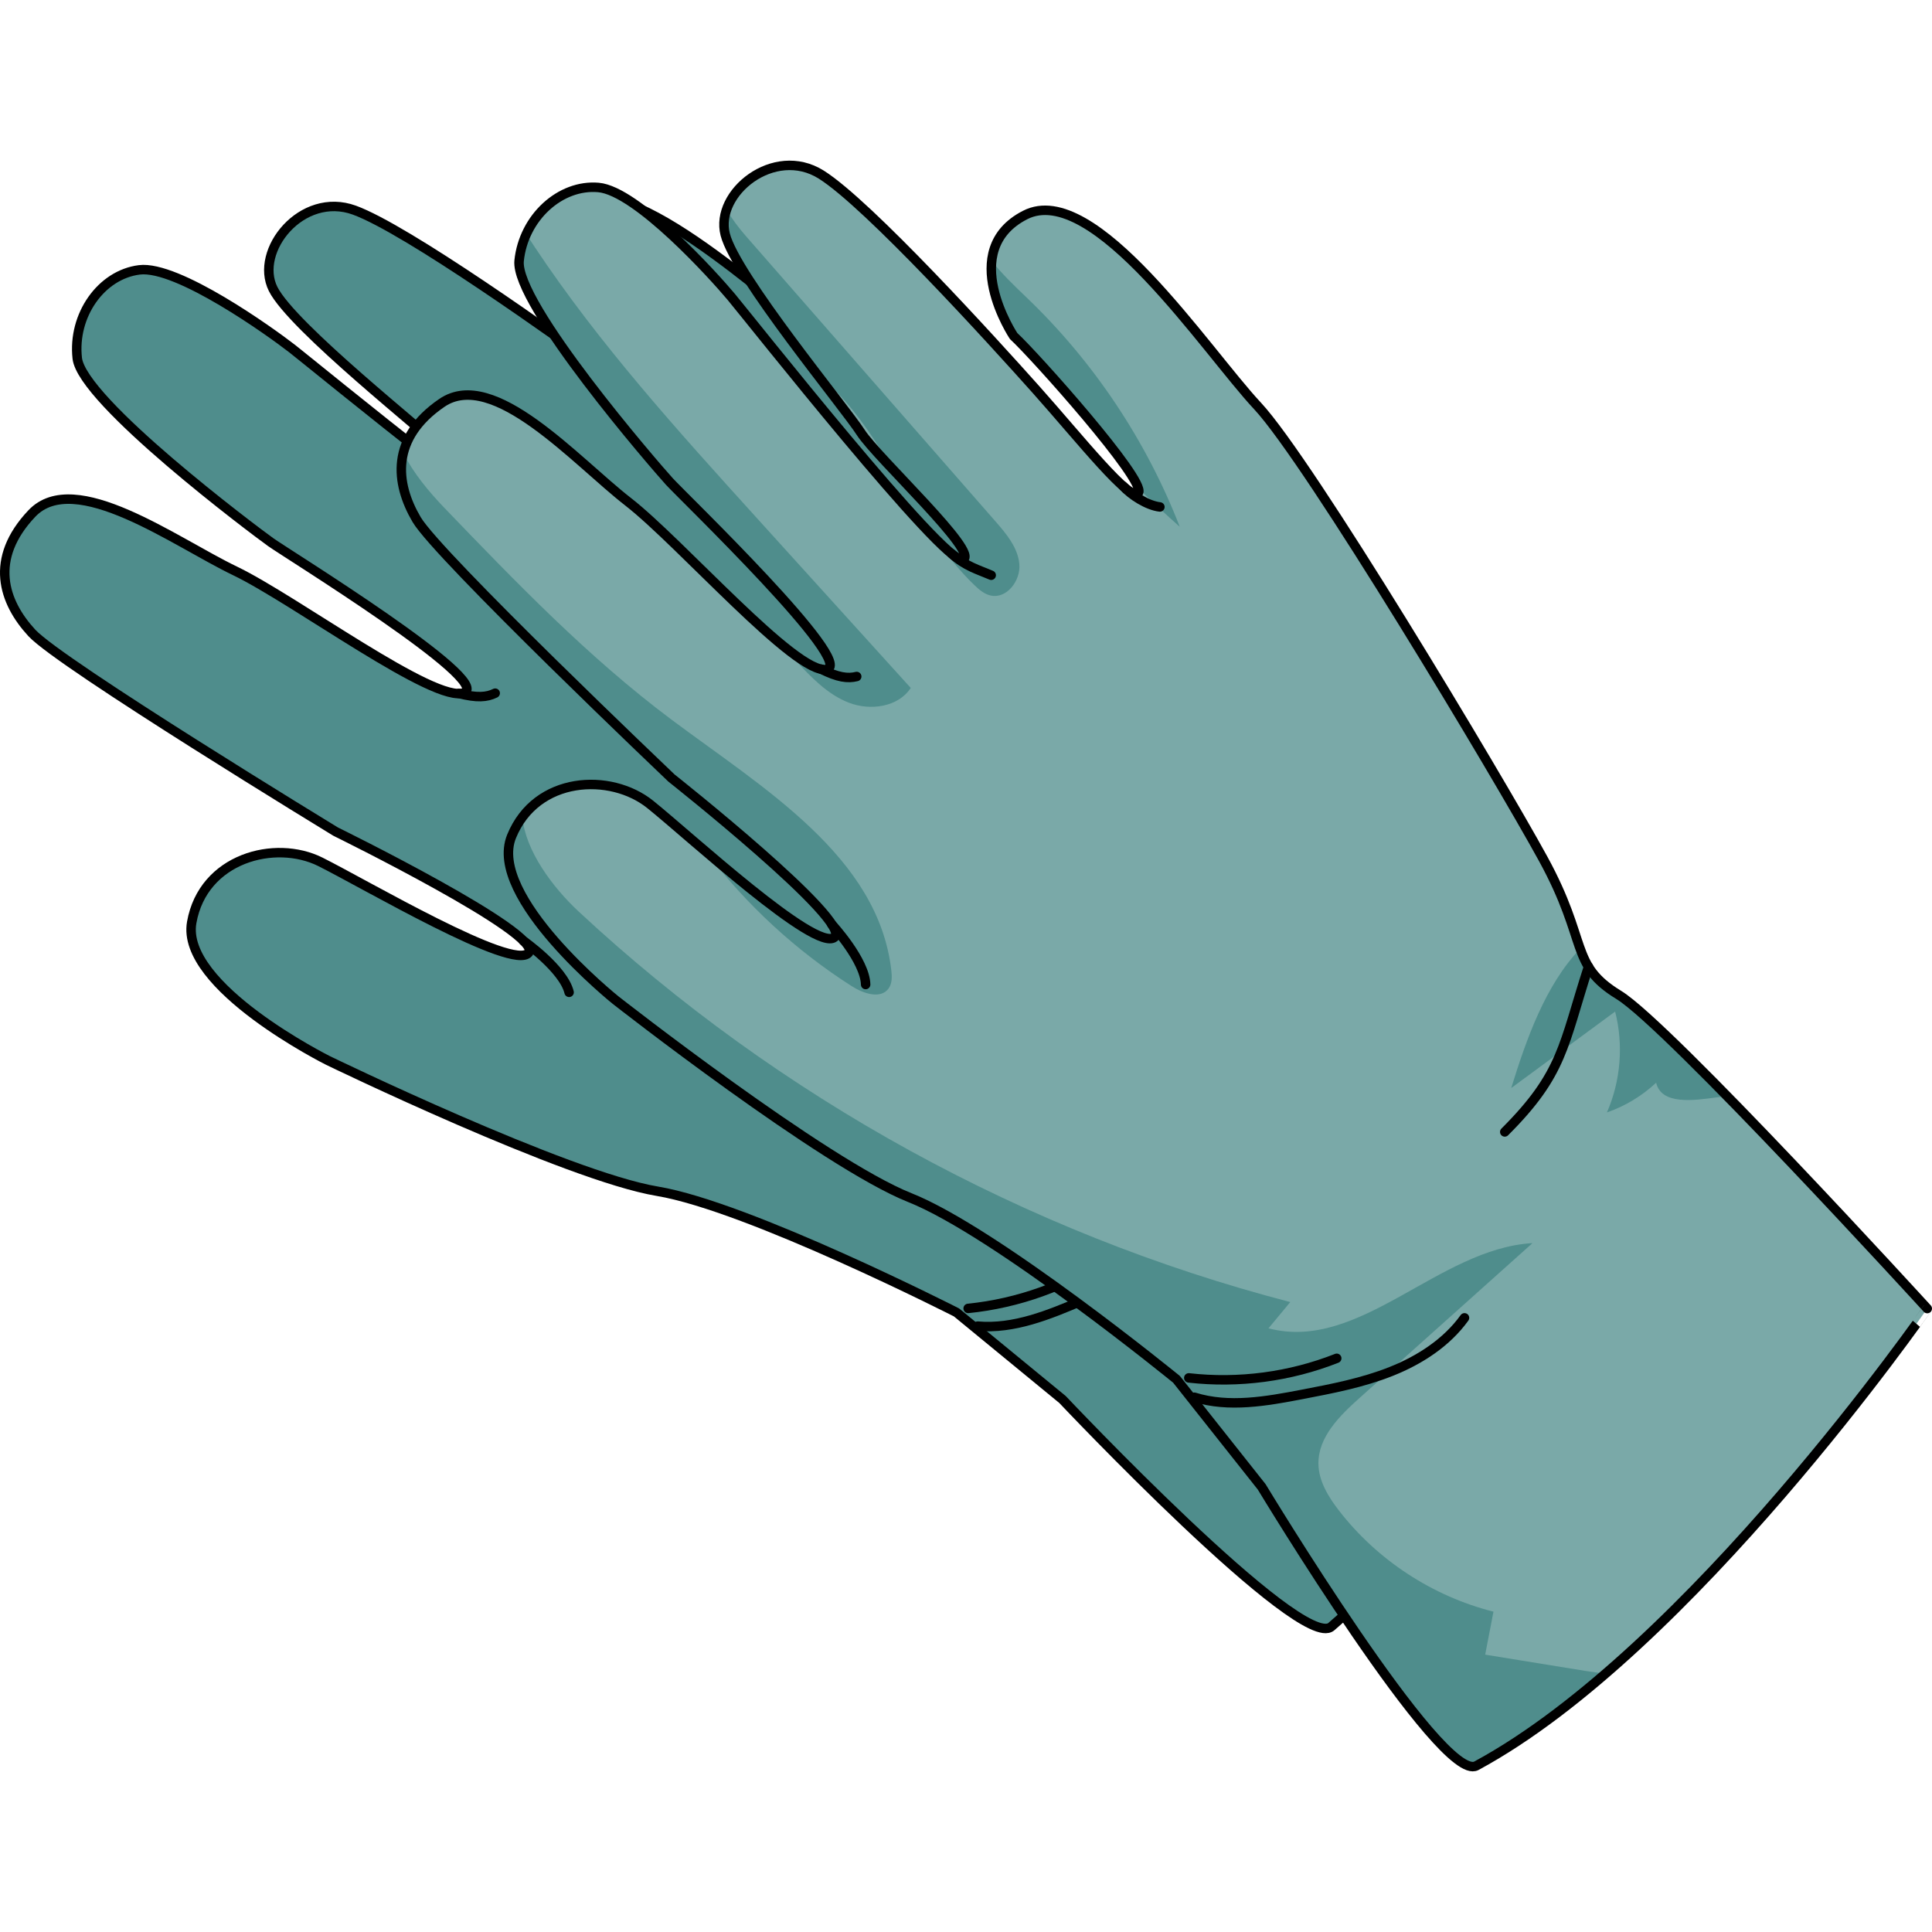 <?xml version="1.0" encoding="utf-8"?>
<!-- Created by: Science Figures, www.sciencefigures.org, Generator: Science Figures Editor -->
<svg version="1.1" id="Layer_1" xmlns="http://www.w3.org/2000/svg" xmlns:xlink="http://www.w3.org/1999/xlink" 
	 width="800px" height="800px" viewBox="0 0 204.079 170.143" enable-background="new 0 0 204.079 170.143"
	 xml:space="preserve">
<g>
	<g>
		<path fill="#4F8D8C" d="M140.628,154.857c-3.171,2.717-28.395-23.996-28.395-23.996l-11.198-9.198
			c0,0-21.996-11.198-31.594-12.798S34.653,95.054,34.653,95.054S19.05,87.27,20.25,80.471c1.2-6.799,8.798-8.798,13.598-6.399
			S54.243,85.67,55.843,83.67c1.6-2-20.396-12.798-20.396-12.798S6.394,53.17,3.366,49.89c-3.028-3.28-4.542-7.822,0-12.616
			s15.139,3.028,21.447,6.056s21.194,14.13,24.222,12.868c3.028-1.262-18.671-14.634-20.437-15.896
			C26.832,39.04,8.665,25.415,8.16,20.873c-0.505-4.542,2.523-8.831,6.56-9.336c4.037-0.505,13.877,6.56,16.148,8.326
			c2.271,1.766,28.007,22.961,29.773,21.951c1.766-1.009-11.102-8.579-13.373-10.85s-16.4-13.373-18.419-17.41
			s3.028-10.345,8.579-8.326s21.447,13.373,26.998,17.41s12.472,9.743,12.868,8.326c0.421-1.507-13.754-11.818-16.4-13.373
			c0,0-7.822-7.589-1.514-12.752s21.699,9.976,28.259,14.518s33.053,32.801,39.613,40.37s5.046,10.345,10.85,12.363
			c5.803,2.019,38.856,25.484,38.856,25.484S160.058,138.21,140.628,154.857z"/>
		<g>
			<path fill="#4F8D8C" d="M49.035,56.197c-0.939,0.391-3.02-0.409-5.63-1.786c0.738,0.514,1.476,1.028,2.214,1.542
				c1.989,1.385,4.07,2.808,6.464,3.181c2.395,0.373,5.192-0.645,6.057-2.909c-6.595-4.723-13.19-9.446-19.784-14.168
				C28.335,34.88,18.27,27.667,9.429,19.077c-0.373-0.363-0.745-0.735-1.11-1.114c-0.202,0.934-0.27,1.914-0.159,2.91
				c0.505,4.542,18.671,18.167,20.438,19.428C30.364,41.563,52.063,54.936,49.035,56.197z"/>
			<path fill="#4F8D8C" d="M149.758,142.626c-3.568,0.187-7.136,0.374-10.704,0.56c-0.036-1.541-0.071-3.082-0.106-4.623
				c-6.619-0.221-13.14-2.722-18.211-6.982c-1.405-1.181-2.76-2.594-3.168-4.384c-0.625-2.742,1.114-5.409,2.765-7.685
				c4.801-6.622,9.603-13.244,14.404-19.867c-9.61,2.669-15.385,15.13-25.349,14.696c0.554-1.066,1.107-2.131,1.66-3.197
				c-28.844-1.19-57.36-9.657-82.179-24.403c-3.31-1.967-6.864-5.11-7.934-8.481c-0.306,0.671-0.544,1.404-0.686,2.21
				c-1.2,6.799,14.404,14.583,14.404,14.583s25.189,12.212,34.787,13.812s31.594,12.798,31.594,12.798l11.198,9.198
				c0,0,25.224,26.712,28.395,23.996c3.898-3.34,7.692-7.654,11.27-12.403C151.169,142.523,150.451,142.59,149.758,142.626z"/>
			<path fill="#4F8D8C" d="M64.315,44.898c1.75,0.022,2.793-2.217,2.27-3.887c-0.522-1.67-2.008-2.825-3.413-3.868
				c-10.715-7.959-21.43-15.919-32.145-23.878c-0.878-0.652-1.781-1.427-2.589-2.275c-0.1,0.889,0.015,1.772,0.412,2.566
				c1.279,2.559,7.419,7.951,12.326,12.138c0.956,0.529,1.898,1.079,2.802,1.692c2.756,1.868,5.118,4.227,7.415,6.664
				c4.462,3.078,10.495,7.053,9.249,7.765c-0.328,0.188-1.486-0.394-3.165-1.472c1.525,1.421,3.136,2.732,4.915,3.832
				C62.982,44.54,63.621,44.89,64.315,44.898z"/>
			<path fill="#4F8D8C" d="M138.102,72.093c-2.8-0.974-3.896-2.13-5.018-3.909c-2.77,4.506-3.531,10.47-4.005,15.925
				c3.006-3.406,6.011-6.812,9.017-10.218c1.624,3.246,2.128,7.039,1.408,10.597c1.742-1.061,3.257-2.491,4.417-4.169
				c1.037,2.205,4.291,0.994,6.58,0.158c0.358-0.131,0.719-0.241,1.082-0.335C145.48,76.12,140.129,72.798,138.102,72.093z"/>
			<path fill="#4F8D8C" d="M35.447,70.873c0,0,21.996,10.798,20.396,12.798c-1.104,1.38-8.875-2.574-15.163-5.945
				c5.329,4.562,11.466,8.178,18.045,10.61c1.354,0.501,3.293,0.722,3.854-0.608c0.254-0.602,0.08-1.292-0.131-1.91
				C58.55,74.345,45.173,69.881,34.151,64.844c-9.962-4.553-19.105-10.689-28.198-16.796c-1.927-1.295-3.973-2.897-5.45-4.726
				c-0.068,2.469,1.156,4.719,2.863,6.567C6.394,53.17,35.447,70.873,35.447,70.873z"/>
			<path fill="#4F8D8C" d="M61.342,13.308c-1.455-0.891-3.023-1.854-4.378-2.966c0.399,3.818,3.931,7.251,3.931,7.251
				c2.46,1.445,14.875,10.453,16.274,12.925c1.692,1.055,3.401,2.083,5.142,3.054C76.911,25.397,69.697,18.426,61.342,13.308z"/>
		</g>
		<path fill="none" stroke="#000000" stroke-linecap="round" stroke-linejoin="round" stroke-miterlimit="10" d="M140.628,154.857
			c-3.171,2.717-28.395-23.996-28.395-23.996l-11.198-9.198c0,0-21.996-11.198-31.594-12.798S34.653,95.054,34.653,95.054
			S19.05,87.27,20.25,80.471c1.2-6.799,8.798-8.798,13.598-6.399S54.243,85.67,55.843,83.67c1.6-2-20.396-12.798-20.396-12.798
			S6.394,53.17,3.366,49.89c-3.028-3.28-4.542-7.822,0-12.616s15.139,3.028,21.447,6.056s21.194,14.13,24.222,12.868
			c3.028-1.262-18.671-14.634-20.437-15.896C26.832,39.04,8.665,25.415,8.16,20.873c-0.505-4.542,2.523-8.831,6.56-9.336
			c4.037-0.505,13.877,6.56,16.148,8.326c2.271,1.766,28.007,22.961,29.773,21.951c1.766-1.009-11.102-8.579-13.373-10.85
			s-16.4-13.373-18.419-17.41s3.028-10.345,8.579-8.326s21.447,13.373,26.998,17.41s12.472,9.743,12.868,8.326
			c0.421-1.507-13.754-11.818-16.4-13.373c0,0-7.822-7.589-1.514-12.752s21.699,9.976,28.259,14.518s33.053,32.801,39.613,40.37
			s5.046,10.345,10.85,12.363c5.803,2.019,38.856,25.484,38.856,25.484S160.058,138.21,140.628,154.857z"/>
		<path fill="none" stroke="#000000" stroke-linecap="round" stroke-linejoin="round" stroke-miterlimit="10" d="M55.289,82.411
			c0,0,4.227,2.968,4.826,5.441"/>
		<path fill="none" stroke="#000000" stroke-linecap="round" stroke-linejoin="round" stroke-miterlimit="10" d="M48.47,56.284
			c1.919,0.491,2.96,0.402,3.838-0.032"/>
		<path fill="none" stroke="#000000" stroke-linecap="round" stroke-linejoin="round" stroke-miterlimit="10" d="M59.38,41.463
			c1.719,0.986,3.051,1.034,4.548,1.327"/>
		<path fill="none" stroke="#000000" stroke-linecap="round" stroke-linejoin="round" stroke-miterlimit="10" d="M75.527,30.631
			c1.087,0.773,2.963,1.474,4.29,1.341"/>
		<path fill="none" stroke="#000000" stroke-linecap="round" stroke-linejoin="round" stroke-miterlimit="10" d="M134.343,69.863
			c-0.867,8.695-0.212,11.582-4.952,18.923"/>
		<path fill="none" stroke="#000000" stroke-linecap="round" stroke-linejoin="round" stroke-miterlimit="10" d="M102.268,121.241
			c5.28-0.533,10.423-2.38,14.835-5.33"/>
		<path fill="none" stroke="#000000" stroke-linecap="round" stroke-linejoin="round" stroke-miterlimit="10" d="M103.272,123.113
			c3.823,0.335,7.534-1.198,11.064-2.701c2.984-1.27,5.988-2.552,8.679-4.362c2.691-1.81,5.08-4.201,6.376-7.174"/>
	</g>
	<g>
		<path fill="#7AA9A8" d="M155.949,169.553c-3.674,1.984-22.674-29.461-22.674-29.461l-8.998-11.36c0,0-19.128-15.599-28.171-19.194
			S65.03,88.678,65.03,88.678s-13.603-10.91-10.992-17.301c2.611-6.391,10.461-6.737,14.644-3.377
			c4.183,3.361,17.48,15.651,19.467,14.036c1.987-1.616-17.226-16.824-17.226-16.824s-24.649-23.45-26.914-27.297
			c-2.265-3.847-2.784-8.606,2.67-12.33s14.155,6.163,19.68,10.457s17.724,18.295,20.951,17.702S72.157,35.491,70.698,33.885
			c-1.459-1.607-16.331-18.767-15.863-23.313s4.335-8.097,8.387-7.736s12.175,9.348,14.02,11.555s22.514,28.367,24.454,27.755
			c1.94-0.613-9.035-10.734-10.774-13.434S77.723,12.171,76.604,7.798s5.148-9.47,10.146-6.322
			c4.998,3.147,18.131,17.608,22.702,22.728c4.571,5.12,10.127,12.162,10.815,10.861c0.731-1.384-10.942-14.461-13.199-16.54
			c0,0-6.039-9.073,1.219-12.783s19.096,14.342,24.547,20.169c5.451,5.827,25.364,39.053,30.173,47.839s2.743,11.178,7.988,14.379
			s32.584,33.129,32.584,33.129S178.463,157.395,155.949,169.553z"/>
		<g>
			<path fill="#4F8D8C" d="M87.309,53.745c-1,0.184-2.865-1.039-5.124-2.937c0.613,0.658,1.225,1.317,1.838,1.975
				c1.651,1.774,3.383,3.605,5.645,4.477c2.261,0.872,5.211,0.469,6.535-1.561c-5.446-6.011-10.892-12.023-16.338-18.034
				C71.588,28.53,63.278,19.351,56.455,9.084c-0.288-0.434-0.573-0.876-0.849-1.323c-0.395,0.87-0.669,1.814-0.771,2.81
				c-0.468,4.546,14.404,21.706,15.864,23.313C72.157,35.491,90.535,53.153,87.309,53.745z"/>
			<path fill="#4F8D8C" d="M167.461,159.531c-3.527-0.573-7.053-1.145-10.58-1.717c0.291-1.514,0.583-3.027,0.875-4.541
				c-6.422-1.617-12.267-5.441-16.321-10.678c-1.124-1.452-2.149-3.119-2.169-4.955c-0.03-2.812,2.233-5.05,4.329-6.926
				c6.094-5.456,12.188-10.912,18.282-16.369c-9.958,0.575-18.238,11.532-27.885,8.999c0.767-0.924,1.533-1.849,2.299-2.773
				c-27.939-7.267-54.017-21.577-75.154-41.24c-2.819-2.623-5.627-6.447-5.96-9.968c-0.442,0.591-0.829,1.257-1.138,2.014
				C51.427,77.769,65.03,88.678,65.03,88.678s22.034,17.266,31.077,20.861s28.17,19.194,28.17,19.194l8.998,11.36
				c0,0,19,31.445,22.674,29.461c4.517-2.44,9.137-5.853,13.64-9.738C168.861,159.729,168.146,159.642,167.461,159.531z"/>
			<path fill="#4F8D8C" d="M104.633,45.935c1.706,0.392,3.198-1.576,3.041-3.319c-0.157-1.743-1.365-3.186-2.517-4.503
				c-8.788-10.046-17.576-20.093-26.364-30.14c-0.72-0.823-1.439-1.772-2.049-2.771c-0.286,0.848-0.36,1.735-0.14,2.595
				c0.709,2.772,5.569,9.341,9.478,14.472c0.822,0.719,1.627,1.456,2.38,2.247c2.298,2.409,4.108,5.214,5.837,8.082
				c3.709,3.953,8.765,9.114,7.397,9.546c-0.361,0.114-1.369-0.699-2.782-2.108c1.19,1.711,2.487,3.334,3.993,4.785
				C103.406,45.303,103.957,45.78,104.633,45.935z"/>
			<path fill="#4F8D8C" d="M170.995,88.129c-2.53-1.544-3.357-2.906-4.077-4.883c-3.661,3.818-5.666,9.485-7.285,14.716
				c3.658-2.693,7.317-5.385,10.975-8.078c0.9,3.516,0.59,7.33-0.866,10.655c1.927-0.668,3.711-1.746,5.199-3.14
				c0.547,2.374,3.984,1.88,6.397,1.547c0.378-0.052,0.754-0.083,1.128-0.098C177.353,93.625,172.826,89.246,170.995,88.129z"/>
			<path fill="#4F8D8C" d="M70.923,65.213c0,0,19.213,15.208,17.226,16.824c-1.371,1.115-8.13-4.394-13.561-9.019
				c4.242,5.587,9.475,10.419,15.391,14.189c1.218,0.776,3.065,1.402,3.895,0.222c0.376-0.534,0.351-1.245,0.277-1.894
				c-1.382-12.038-13.512-19.232-23.218-26.487c-8.773-6.558-16.411-14.489-24.005-22.383c-1.61-1.673-3.27-3.672-4.326-5.772
				c-0.589,2.399,0.132,4.857,1.408,7.024C46.274,41.763,70.923,65.213,70.923,65.213z"/>
			<path fill="#4F8D8C" d="M108.413,14.431c-1.234-1.179-2.562-2.452-3.652-3.825c-0.418,3.816,2.307,7.918,2.307,7.918
				c2.098,1.933,12.327,13.364,13.171,16.076c1.43,1.389,2.883,2.755,4.379,4.073C121.071,29.541,115.496,21.201,108.413,14.431z"/>
		</g>
		<path fill="none" stroke="#000000" stroke-linecap="round" stroke-linejoin="round" stroke-miterlimit="10" d="M155.949,169.553
			c-3.674,1.984-22.674-29.461-22.674-29.461l-8.998-11.36c0,0-19.128-15.599-28.171-19.194S65.03,88.678,65.03,88.678
			s-13.603-10.91-10.992-17.301c2.611-6.391,10.461-6.737,14.644-3.377c4.183,3.361,17.48,15.651,19.467,14.036
			c1.987-1.616-17.226-16.824-17.226-16.824s-24.649-23.45-26.914-27.297c-2.265-3.847-2.784-8.606,2.67-12.33
			s14.155,6.163,19.68,10.457s17.724,18.295,20.951,17.702S72.157,35.491,70.698,33.885c-1.459-1.607-16.331-18.767-15.863-23.313
			s4.335-8.097,8.387-7.736s12.175,9.348,14.02,11.555s22.514,28.367,24.454,27.755c1.94-0.613-9.035-10.734-10.774-13.434
			S77.723,12.171,76.604,7.798s5.148-9.47,10.146-6.322c4.998,3.147,18.131,17.608,22.702,22.728
			c4.571,5.12,10.127,12.162,10.815,10.861c0.731-1.384-10.942-14.461-13.199-16.54c0,0-6.039-9.073,1.219-12.783
			s19.096,14.342,24.547,20.169c5.451,5.827,25.364,39.053,30.173,47.839s2.743,11.178,7.988,14.379s32.584,33.129,32.584,33.129
			S178.463,157.395,155.949,169.553z"/>
		<path fill="none" stroke="#000000" stroke-linecap="round" stroke-linejoin="round" stroke-miterlimit="10" d="M87.874,80.689
			c0,0,3.503,3.795,3.565,6.339"/>
		<path fill="none" stroke="#000000" stroke-linecap="round" stroke-linejoin="round" stroke-miterlimit="10" d="M86.738,53.711
			c1.771,0.886,2.808,1.02,3.758,0.781"/>
		<path fill="none" stroke="#000000" stroke-linecap="round" stroke-linejoin="round" stroke-miterlimit="10" d="M100.537,41.534
			c1.471,1.328,2.763,1.657,4.165,2.26"/>
		<path fill="none" stroke="#000000" stroke-linecap="round" stroke-linejoin="round" stroke-miterlimit="10" d="M118.611,34.364
			c0.899,0.986,2.584,2.068,3.909,2.218"/>
		<path fill="none" stroke="#000000" stroke-linecap="round" stroke-linejoin="round" stroke-miterlimit="10" d="M167.793,85.153
			c-2.687,8.314-2.658,11.275-8.844,17.446"/>
		<path fill="none" stroke="#000000" stroke-linecap="round" stroke-linejoin="round" stroke-miterlimit="10" d="M125.572,128.581
			c5.274,0.597,10.691-0.121,15.627-2.07"/>
		<path fill="none" stroke="#000000" stroke-linecap="round" stroke-linejoin="round" stroke-miterlimit="10" d="M126.157,130.623
			c3.665,1.137,7.617,0.424,11.385-0.298c3.185-0.61,6.392-1.227,9.405-2.426c3.013-1.199,5.854-3.031,7.75-5.662"/>
	</g>
</g>
</svg>